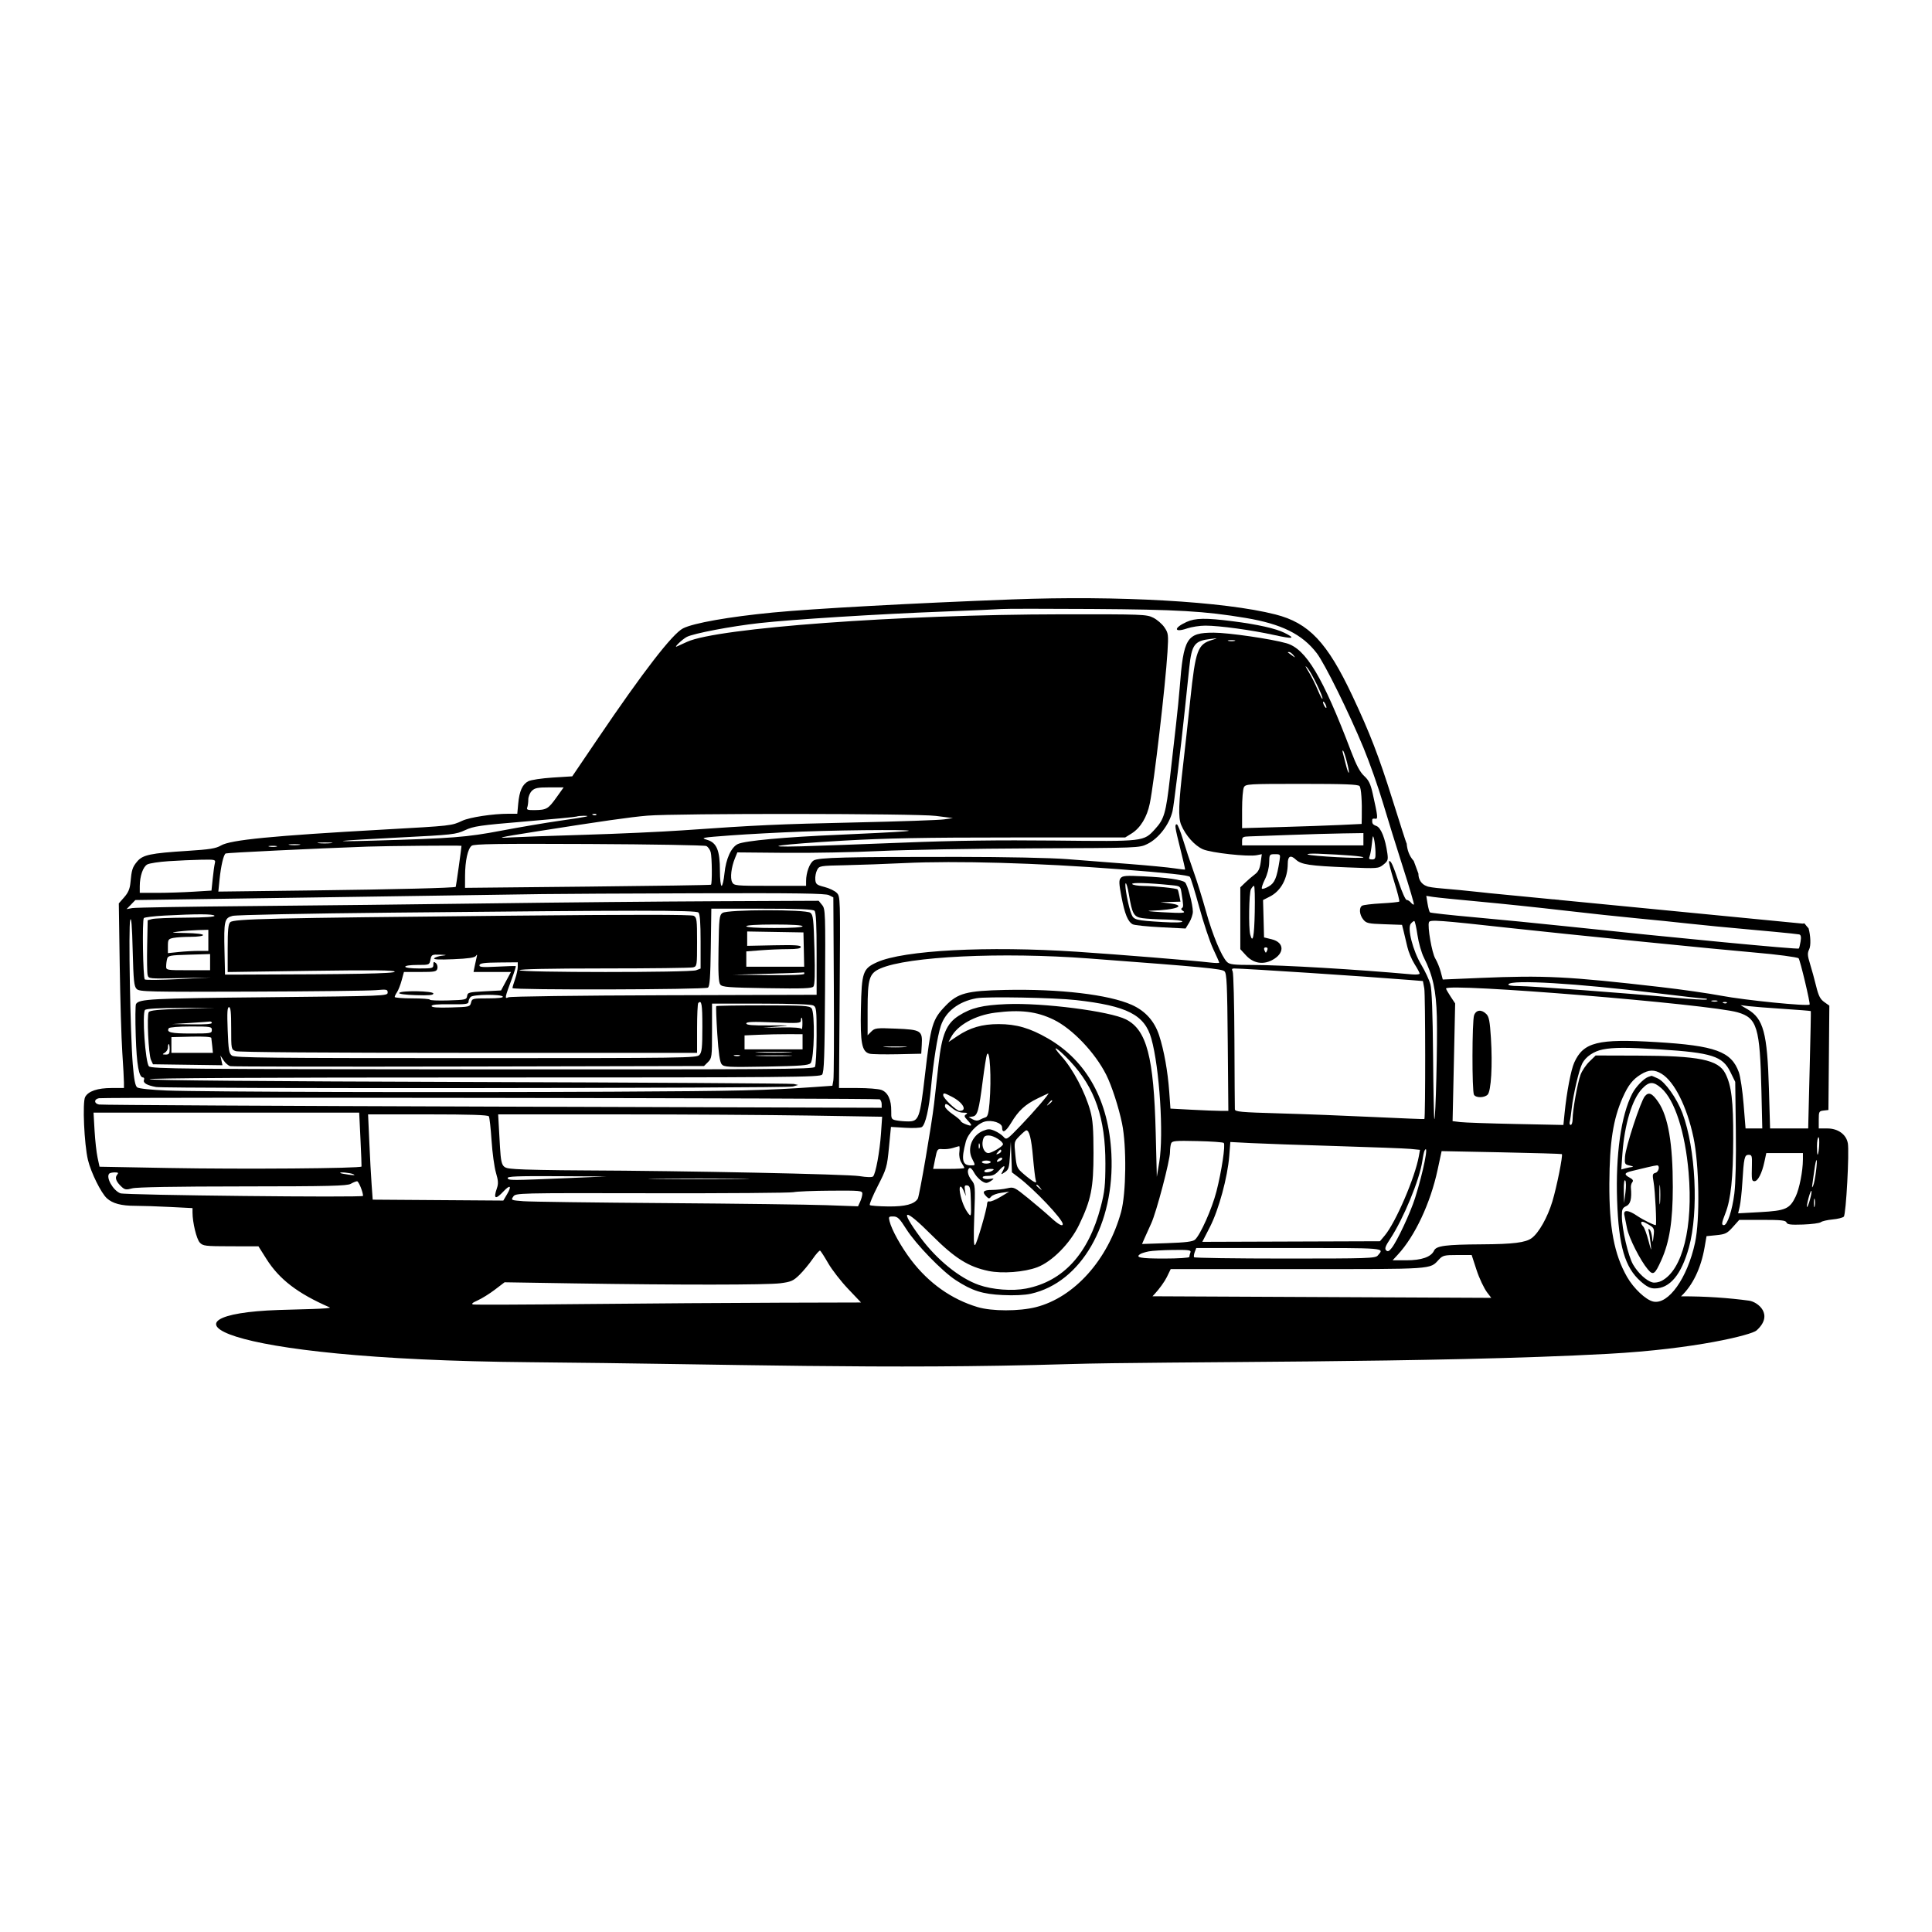 <?xml version="1.0" encoding="UTF-8"?><svg id="Layer_1" xmlns="http://www.w3.org/2000/svg" viewBox="0 0 969 969"><defs><style>.cls-1{fill:#000;stroke-width:0px;}</style></defs><path class="cls-1" d="M200.2,498.02c-.3.48,3.15.94,8.33,1.1,6.63.21,8.84,0,8.83-.82,0-1.33-16.35-1.6-17.16-.28Z"/><path class="cls-1" d="M745.45,508.57c-2.39-2.39-5.07-2.13-6.1.59-1.06,2.8-1.12,38.28-.06,39.95,1.02,1.61,5.2,1.55,6.84-.09,1.74-1.74,2.5-14.77,1.65-28.35-.53-8.49-.96-10.74-2.32-12.1Z"/><path class="cls-1" d="M361.94,533.76c1.19,1.44,3,1.54,22.28,1.2,17.23-.31,21.22-.61,22.31-1.71,1.88-1.88,2.32-25.33.52-27.52-1.07-1.31-3.8-1.48-24.32-1.48-12.71,0-23.28.17-23.48.37s.03,6.49.51,13.97c.63,9.62,1.26,14.07,2.18,15.17ZM395.74,529.6c-3.98.16-10.72.16-14.99,0-4.27-.16-1.02-.3,7.23-.3s11.74.13,7.76.3ZM395.74,527.83c-3.98.17-10.72.17-14.99.01-4.27-.17-1.02-.3,7.23-.3s11.74.13,7.76.29ZM387.98,512.78c12.36.51,13.67.43,13.67-.89,0-.81.19-1.47.44-1.47s.41,1.49.37,3.31-.25,2.88-.46,2.36c-.26-.6-3.8-.89-9.85-.78l-9.46.16,7.49-.62c6.86-.56,6.51-.61-4.19-.54-8.72.06-11.68-.19-11.68-1s3.12-.96,13.67-.53ZM373.43,519.31l7.27-.32c4.01-.18,10.55-.31,14.55-.3l7.28.02v7.59h-29.1v-6.99ZM369.46,529.11c1.46-.01,2.16.17,1.56.41-.6.24-1.79.26-2.64.03-.86-.22-.37-.42,1.08-.44Z"/><path class="cls-1" d="M406.43,457.8c-2.39-1.75-41.67-1.67-44.07.09-1.58,1.14-1.74,2.6-1.98,17.85-.21,12.64.01,16.96.88,18.07,1,1.27,4.03,1.5,23.44,1.82,17.93.29,22.48.13,23.27-.82.69-.83.85-6.42.52-18.52-.42-15.35-.65-17.46-2.06-18.49ZM388.42,463.69c8.82,0,14.11.33,14.11.88s-5.29.88-14.11.88-14.11-.33-14.11-.88,5.29-.88,14.11-.88ZM374.31,477.18l7.28-.57c4-.31,10.15-.57,13.66-.57,4.53,0,6.4-.33,6.4-1.11,0-.84-3.13-1.03-13.45-.82l-13.45.28v-7.21l28.22.48.19,8.6.18,8.59h-29.03v-7.67ZM385.55,489.07l-17.85-.19,17.63-.5c9.7-.27,17.74-.58,17.86-.69.12-.1.22.21.22.69,0,.57-6.41.81-17.86.69Z"/><path class="cls-1" d="M831.51,540.91c-1.6-.76-3.05-1.35-3.22-1.32-.17.04-.9.29-1.63.55-2.29.84-6.27,4.99-8,8.36-5.6,10.88-8.39,30.61-7.59,53.63.79,22.86,3.91,33.59,11.8,40.53,3.03,2.67,4.79,3.56,7.05,3.56,7.62,0,13.38-6.91,17.17-20.59,4.96-17.89,3.41-49.58-3.28-67.37-2.77-7.36-8.61-15.61-12.3-17.35ZM833.4,642.41c-1.38.72-3.44,1.08-4.56.79-3.02-.75-7.2-4.59-9.75-8.94-2.45-4.18-5.62-17.83-5.64-24.27-.01-3.47.3-4.19,2.19-5.05,2.16-.99,2.84-3.71,2.34-9.32-.09-.91.24-2.14.73-2.72.62-.76.25-1.4-1.32-2.24-3.02-1.62-2.75-2.44,1.12-3.35,1.82-.43,5.19-1.24,7.5-1.8,2.32-.56,4.6-1.02,5.07-1.02,1.6,0,.9,3.32-.79,3.76-1.48.39-1.58.91-.91,4.73.77,4.42,1.61,21.49,1.06,21.49-1.04,0-6.5-2.73-9.41-4.71-4.36-2.97-6.91-3.11-6.33-.36.23,1.1.83,4.09,1.34,6.66.96,4.86,6.64,16.09,10.4,20.56,2.71,3.22,3.56,2.64,6.81-4.6,4.1-9.14,5.73-19.56,5.75-36.66.01-21.72-2.3-35.33-7.26-42.6-3.05-4.48-4.86-5.26-6.78-2.92-2.13,2.59-9.57,25.25-9.92,30.22-.27,3.75-.15,3.97,2.36,4.53,1.46.32,2.05.63,1.33.69-.73.07-2.28.38-3.45.69l-2.12.57.56-7.86c1.04-14.65,4.85-27.29,9.81-32.55,3.57-3.79,5.7-3.87,9.7-.36,6.74,5.92,11.96,22.04,13.69,42.27,2.34,27.4-3,48.9-13.52,54.37ZM815.12,592.03c.47.48.51,3.09.12,6.13l-.69,5.29-.12-6.13c-.07-3.71.21-5.79.69-5.29ZM826.93,617.56c.26.97.68,3.75.95,6.17.45,4.19.4,4.11-1.11-1.57-.87-3.29-2.04-6.45-2.61-7.01-.56-.57-1.02-1.35-1.02-1.73,0-1.1,1.09-.84,4,.93,2.48,1.51,2.65,1.93,2.23,5.51-.45,3.8-.46,3.82-.76.79-.17-1.7-.72-3.49-1.23-3.97-.62-.6-.77-.33-.45.88ZM832.27,599.04c0-4.36.15-6.04.33-3.72.19,2.32.18,5.89,0,7.94-.19,2.05-.34.15-.33-4.22Z"/><path class="cls-1" d="M595.31,315.21c2.3-.78,6.46-1.42,9.26-1.42,7.01,0,23.14,2.2,34.47,4.7,9.63,2.12,11.04,1.84,5.26-1.06-4.41-2.21-13.51-4.25-26-5.84-13.61-1.73-18.77-1.65-23.21.37-6.56,2.98-6.39,5.51.22,3.26Z"/><path class="cls-1" d="M926.76,573.3c-.8-4.35-4.95-7.32-10.22-7.32h-4.34v-4.35c0-4.09.14-4.37,2.42-4.63l2.43-.28.23-26.17.23-26.16-2.56-1.82c-2.02-1.44-2.88-3.12-4.07-8-.83-3.4-2.21-8.42-3.06-11.16-1.29-4.16-1.36-5.35-.42-7.28.94-1.92.7-6.85-.3-10.5-.73-.81-1.42-1.66-2.09-2.52-.3.04-.59.09-.89.13l-122.14-11.88c-.05-.02-.11-.04-.15-.06-.5-.04-1-.08-1.5-.12-.26-.02-.52-.06-.76-.1-.21-.01-.41-.01-.61-.01l-31.72-3.08c-1.69-.18-3.32-.36-4.79-.52-6.3-.69-14.93-1.53-19.18-1.86-3.86-.3-7.07-.79-7.62-1.14-2.89-.95-4.3-3.66-4.24-6.29-.46-1.29-1.02-2.8-1.56-4.25l-.8-2.13c-2.3-2.52-3.29-5.6-3.54-8.82-.02,0-.05.02-.06.01-.15-.17-3.32-10.02-7.05-21.91-6.86-21.85-11.36-33.51-20.13-52.13-12.63-26.82-21.79-36.5-38.6-40.78-25.65-6.54-78.71-9.56-132.21-7.53-50,1.9-99.8,4.63-119.92,6.58-21.89,2.12-39.78,5.28-44.97,7.94-5.32,2.73-19.93,21.63-42.77,55.35l-12.79,18.86-9.85.62c-5.42.35-10.9,1.17-12.17,1.83-2.98,1.54-4.5,4.9-5.08,11.25l-.47,5.07h-4.53c-7.66,0-19.3,1.76-23.01,3.49-5.48,2.55-5.21,2.52-39.23,4.42-56.43,3.16-77.05,5.18-81.85,8.01-2.54,1.5-5.56,1.98-16.84,2.7-18.52,1.17-22.38,1.99-25.17,5.31-2.39,2.84-2.8,4.12-3.4,10.66-.28,3.05-1.11,4.99-3.1,7.26l-2.73,3.11.46,31.09c.25,17.09.83,36.71,1.29,43.59.46,6.88.83,13.73.83,15.22v2.7h-6.2c-7.06,0-11.68,1.57-13.26,4.51-1.41,2.64-.48,23.65,1.4,31.55,1.51,6.33,6.6,16.62,9.52,19.26,2.88,2.61,7.21,3.76,14.18,3.76,3.45,0,11.32.26,17.51.58l11.24.57v2.22c0,4.99,2.01,13.31,3.64,15.06,1.6,1.72,2.66,1.85,15.57,1.87l13.86.02,3.97,6.29c6.48,10.27,15.66,17.31,31.74,24.33,1.74.76-16.23.99-25.62,1.31-63.18,2.16-35.56,24.8,126.35,26.2,101.1.88,176.89,3.75,270.01.94,48.49-1.46,183.37-.39,270.48-5.15,44.1-2.41,72-9.55,74.41-11.7,8.89-7.96.68-14.36-3.74-14.97-9.87-1.34-21.84-2.24-34.11-2.16,5.85-5.5,9.99-14.06,11.81-24.51l.99-5.68,5-.5c4.45-.45,5.36-.9,8.21-4.09l3.2-3.58h11.6c9.41,0,11.68.24,12.09,1.3.4,1.05,2.05,1.25,8.29,1.04,4.29-.15,8.32-.69,8.95-1.19.64-.51,3.27-1.12,5.84-1.36,2.58-.23,5.13-.87,5.67-1.41,1.12-1.12,2.83-32.47,2.01-36.91ZM907.61,503.84c-.97.97-32.38-2.17-44.31-4.43-6.33-1.2-20.04-3.16-30.46-4.36-46.63-5.35-58.08-5.93-90.54-4.56l-18.67.79-1.03-3.88c-.57-2.13-1.79-5.11-2.72-6.63-1.68-2.74-4.01-16.09-3.18-18.24.51-1.34,4.92-1.02,40.74,2.93,26.41,2.92,105.78,10.87,123.07,12.33,10.34.87,21.03,2.28,21.58,2.85.76.78,5.98,22.74,5.52,23.2ZM441.99,546.64c-1.48-.52-6.85-.94-11.94-.94h-9.25l.34-48.03c.34-47.78.34-48.04-1.5-49.88-1.01-1.02-3.79-2.34-6.17-2.94-3.86-.98-4.35-1.39-4.56-3.7-.12-1.42.28-3.57.89-4.76,1.1-2.13,1.32-2.17,14.34-2.44,7.27-.16,20.56-.64,29.53-1.07,25.83-1.24,66.82-.07,107.58,3.07,24.76,1.91,34.67,2.98,35.53,3.84.41.41,2.53,7.25,4.7,15.19,2.16,7.94,5.31,17.36,6.98,20.93,1.68,3.56,3.05,6.68,3.05,6.93s-2.08.21-4.63-.09c-8.12-.96-46.27-4.05-66.74-5.4-44.9-2.98-87.02-.76-100.29,5.27-7.09,3.22-7.68,4.92-8.06,23.45-.36,17.15.48,21.46,4.41,22.43,1.12.28,7.4.39,13.94.26l11.91-.26.26-4.41c.42-7.16-.36-7.66-12.79-8.17-9.96-.41-10.72-.32-12.49,1.44l-1.88,1.88v-12.81c0-15.6.81-18.22,6.37-20.67,13.81-6.08,60.75-8.34,104.74-5.03,58.05,4.36,66.58,5.17,67.89,6.44,1.13,1.08,1.37,6.52,1.63,35.63l.3,34.36h-3.91c-2.15,0-8.68-.26-14.52-.57l-10.61-.57-.61-8.47c-.76-10.38-2.62-20.73-5.06-28.24-2.33-7.15-6.93-12.28-13.73-15.32-11.52-5.16-36.2-8.07-63.45-7.49-19.4.42-23.8,1.59-29.95,7.96-6.62,6.86-7.42,9.57-10.35,34.92-2.48,21.46-3.06,23.07-8.37,23.07-1.86,0-4.56-.23-5.99-.52-2.44-.49-2.59-.77-2.53-4.63.08-5.7-1.71-9.52-5.01-10.66ZM448.82,524.86c5.34,0,7.63.15,5.1.32-2.52.18-6.89.18-9.7.01-2.8-.18-.73-.33,4.6-.33ZM709.75,600.81c-2.42,7.63-8.94,21.57-11.75,25.13-1.35,1.7-1.98,1.96-2.8,1.15-.81-.81-.35-2.1,2.05-5.73,6.67-10.09,14.77-29.73,16.13-39.1.35-2.41.86-4.76,1.13-5.22,2.3-3.94-.65,10.83-4.76,23.77ZM721,586.87l2.05-9.52,29.98.6c16.49.33,30.14.74,30.32.9.63.54-2.59,16.59-4.75,23.72-2.43,8.03-6.79,15.77-10.36,18.4-3.06,2.26-9.25,3.04-25,3.13-18.09.11-22.89.73-23.98,3.14-1.46,3.19-6.25,4.87-13.93,4.87h-6.87l2.65-2.87c8.55-9.23,16.29-25.71,19.89-42.37ZM714.4,561.26c-.1.1-11.49-.36-25.3-1.01-13.82-.66-35.14-1.49-47.39-1.83-19.51-.56-22.28-.81-22.36-2.05-.05-.78-.15-16.3-.22-34.48-.07-18.19-.47-33.76-.88-34.61-.57-1.16-.39-1.54.71-1.54,5.19,0,65.87,3.98,88.38,5.79l6.32.52.69,3.67c.58,3.05.62,64.97.05,65.54ZM627.3,573.31c5.62.29,24.9.97,42.85,1.5,17.94.54,34.74,1.18,37.34,1.43l4.71.47-.58,3.23c-1.91,10.64-11.55,33.07-17.05,39.68l-2.45,2.93-44.55.15-44.55.15,3.84-7.49c4.42-8.64,8.84-24.89,9.68-35.62l.54-6.96,10.22.53ZM691.04,629.69c-1.23,1.43-4.57,1.54-46.55,1.54-24.87,0-45.4-.3-45.61-.66-.21-.37-.05-1.56.36-2.65l.75-1.98h46.81c49.27,0,47.58-.15,44.24,3.75ZM586.82,577.83c0-1.59.25-3.55.56-4.35.49-1.28,2.09-1.42,13.15-1.17,6.93.15,12.89.57,13.25.93.93.93-1.1,14.34-3.67,24.33-2.25,8.73-8.09,21.85-10.77,24.2-1.12.98-4.68,1.42-14.02,1.74l-12.53.42,1.19-2.74c.65-1.51,2.19-4.93,3.43-7.6,2.6-5.63,9.41-31.51,9.41-35.76ZM576.21,627.63c1.71-.33,7.22-.65,12.25-.71,7.99-.09,9.06.07,8.59,1.29-.29.77-.53,1.76-.53,2.21s-5.61.81-12.79.81c-11.9,0-14.6-.54-11.71-2.32.59-.37,2.47-.94,4.19-1.28ZM579.19,648.92c2.24-2.4,4.95-6.17,6.03-8.38l1.95-4.02h63.8c69.01,0,66.06.2,70.69-4.77,1.97-2.1,2.73-2.29,9.3-2.29h7.16l2.45,7.51c1.34,4.13,3.75,9.21,5.35,11.32l2.03,2.65-169.91-.79,1.15-1.23ZM784.13,564.23l-23.92-.49c-13.16-.27-25.67-.7-27.79-.96l-3.87-.47.65-29.52.64-29.51-2.29-3.46c-1.26-1.91-2.29-3.72-2.29-4.02,0-2.95,132.02,7.84,146.26,11.94,9.79,2.82,11.18,7.45,11.93,39.5l.43,18.74h-8.39l-.98-12.13c-.53-6.67-1.61-13.9-2.39-16.07-3.76-10.41-11.81-13.34-41.45-15.12-29.3-1.76-36.47.03-41.09,10.25-1.65,3.64-3.81,14.95-4.85,25.36l-.6,5.96ZM756.56,493.67c1.51-2.44,34.15-.49,74.21,4.43,11.72,1.45,22.43,2.66,23.81,2.69,1.38.04,1.99.28,1.36.53-.62.25-7.97-.18-16.31-.97-23.05-2.18-71.78-5.79-78.05-5.8-3.48,0-5.36-.33-5.02-.88ZM859.73,501.78c1.45-.02,2.16.16,1.56.41-.6.24-1.79.25-2.65.03-.85-.23-.36-.42,1.09-.44ZM864.95,502.56c.93-.04,1.45.17,1.15.46-.29.29-1.05.33-1.69.07-.7-.28-.49-.49.54-.53ZM718.77,449.86c1.87.29,12.33,1.35,23.24,2.35,10.91,1,29.96,3,42.33,4.44,12.36,1.44,29.03,3.23,37.03,3.97,8,.75,19.51,1.92,25.57,2.61,6.07.68,20.75,2.11,32.63,3.16,7.68.68,14.68,1.35,18.85,1.79l3.97.48c.87.25,1.07,1.25.7,3.53-.29,1.75-.68,3.35-.88,3.55-.55.54-62.54-5.38-116.55-11.14-13.58-1.44-34.41-3.49-46.29-4.55s-21.86-2.16-22.18-2.45c-.31-.29-.85-2.27-1.2-4.4l-.63-3.88,3.41.54ZM710.93,468.93c.57,3.9,2,8.94,3.24,11.39,4.47,8.82,6.13,16.41,6.49,29.66.35,12.86-.61,51.96-1.26,51.31-.21-.21-.5-14.61-.64-32.01-.18-21.24-.62-32.95-1.34-35.61-.59-2.18-2.64-6.58-4.56-9.77-4.22-7.01-7.13-18.37-5.27-20.61.62-.75,1.4-1.36,1.73-1.36s1.05,3.15,1.61,7ZM344.46,319.45c3.42-1.77,22.27-5.36,36.46-6.94,16.34-1.83,59.83-4.55,92.15-5.77,14.31-.55,27.4-1.12,29.1-1.28,1.7-.17,22.13-.18,45.41-.03,43.03.28,56.59,1.07,77.16,4.5,17.99,3,28.42,8.17,35.69,17.67,4,5.24,16.07,29.67,23.44,47.47,3.01,7.28,7.4,19.71,9.76,27.63,2.35,7.92,6.89,22.54,10.08,32.48,3.2,9.95,5.64,18.26,5.43,18.47-.21.21-.89-.22-1.5-.96s-1.58-1.34-2.14-1.34-2.31-3.87-3.87-8.6c-2.93-8.87-4.16-11.53-4.96-10.73-.25.25.9,4.79,2.56,10.08,1.66,5.29,2.82,9.83,2.57,10.08s-4.3.66-9,.91c-4.7.25-9.04.78-9.65,1.17-1.63,1.06-1.33,4.54.59,6.91,1.53,1.89,2.48,2.11,10.57,2.38l8.88.31.81,3.22c.45,1.77,1.28,5.28,1.85,7.8s2.2,6.4,3.61,8.63c1.42,2.23,2.57,4.38,2.57,4.79s-1.68.59-3.75.41c-27.58-2.5-65.04-4.72-79.73-4.73-9.84-.01-11.86-.24-13.15-1.53-2.77-2.77-7.32-13.73-10.53-25.37-1.75-6.31-4.53-15.24-6.18-19.84-1.66-4.61-4.06-11.85-5.34-16.1-1.28-4.24-2.68-7.71-3.11-7.71-1.18,0-.98,1.37,1.77,12.35,1.4,5.57,2.47,10.22,2.37,10.33-.09.11-2.53-.16-5.41-.61-2.88-.45-12.97-1.42-22.43-2.16-9.46-.74-23.54-1.84-31.3-2.44-8.35-.65-30.68-1.11-54.67-1.13-56.54-.04-70.11.3-72.49,1.81-2.01,1.28-3.78,6.08-3.78,10.29v2.42h-18.05c-17.36,0-18.09-.07-19.03-1.83-1.09-2.04-.45-7.53,1.42-12.06l1.18-2.88,24.07.22c13.24.12,34.58-.29,47.44-.91,12.85-.62,47.37-1.22,76.71-1.34,53.21-.21,53.36-.21,57.4-2.18,5.67-2.76,11.02-9.72,12.64-16.44.69-2.87,4.19-31.72,6.26-51.64.73-7.03,1.69-16.17,2.13-20.32,1.24-11.66,2.59-13.49,10.63-14.44,3.9-.46,3.92-.45.88.47-7.32,2.22-8.35,5.05-10.99,30.02-1.2,11.32-2.76,25.54-3.47,31.61-2.42,20.62-2.65,27.41-1.09,31.16,2.22,5.31,6.74,10.38,10.87,12.21,4.08,1.81,22.64,3.85,27.05,2.98l2.52-.5-.58,4.19c-.43,3.11-1.18,4.64-2.94,5.95-1.3.97-3.46,2.82-4.81,4.12l-2.45,2.36v31.02l2.87,3.13c3.58,3.91,8.37,4.79,12.99,2.4,6.43-3.32,6.38-8.89-.08-10.48l-3.88-.95-.24-9.37-.26-9.38,3.49-1.77c5.49-2.81,8.9-9.13,8.91-16.54.01-3.72,1.43-4.43,4.01-2,2.7,2.53,6.86,3.16,25.98,3.94,15.18.62,15.47.6,17.96-1.37,2.24-1.79,2.46-2.4,2.01-5.61-1.05-7.5-3.2-12.91-5.47-13.77-1.96-.74-2.28-1.24-2.1-3.29.03-.36.68-.53,1.43-.37,1.52.31,1.41-.86-1.22-12.62-1.09-4.87-1.99-6.72-4.28-8.82-2.09-1.92-3.9-5.33-6.55-12.29-14.16-37.3-22.62-51.46-32.4-54.27-7.57-2.18-29.11-5.31-36.5-5.31-13.61,0-15.16,2.52-17.09,27.77-.3,3.88-1.13,12.21-1.85,18.52-.71,6.3-2.05,18.08-2.98,26.17-2.05,18.01-2.92,21.03-7.47,26-5.79,6.35-5.27,6.29-50.2,5.81-28.29-.29-50.36,0-76.38,1.04-20.13.8-42.94,1.62-50.7,1.84-22.62.61-10.65-1.02,20.72-2.83,21.57-1.24,40.49-1.6,84.65-1.6h56.87l3.19-1.98c4.47-2.78,7.76-8.18,9.17-15.07,2.15-10.48,7.85-59.34,8.87-75.97.53-8.77.45-9.43-1.52-12.35-1.15-1.7-3.67-3.88-5.61-4.85-3.37-1.69-5.22-1.76-46.28-1.71-80.64.1-172.26,6.83-187.47,13.77-2.37,1.09-4.71,2.15-5.2,2.36-1.88.83,2.77-3.65,4.98-4.79ZM354.6,421.2c-3.41-.99-2.63-1.13,11.78-2.2,8.48-.63,24.55-1.48,35.71-1.9,26.69-.99,63.81-1.06,51.14-.1-4.85.38-19.53,1.13-32.63,1.69-26.98,1.14-47.04,2.98-50.53,4.64-3.33,1.58-5.99,7.42-6.71,14.73-.34,3.43-.99,6.23-1.45,6.23s-.83-3.36-.83-7.48c0-10.32-1.6-14.19-6.48-15.61ZM356.6,443.74c-.2.18-28.04.6-61.87.94l-61.5.62.02-6.02c.03-7.54,1.36-13.61,3.32-15.09,1.21-.91,12.95-1.09,58.82-.88,31.53.15,58.02.61,58.87,1.02.85.42,1.84,1.8,2.19,3.08.67,2.42.79,15.76.15,16.33ZM617.68,321.05c1.7,0,2.39.18,1.55.4-.85.22-2.24.22-3.09,0-.85-.22-.16-.4,1.54-.4ZM652.88,393.15c21.49,0,28.29.26,29,1.11.83,1.01,1.3,7.53,1.12,15.77l-.07,3.22-10.8.52c-5.94.28-19.43.75-29.98,1.05l-19.18.54v-9.4c0-5.17.41-10.17.92-11.11.87-1.63,2.13-1.7,28.99-1.7ZM646.53,327.02c.5,0,1.46.69,2.13,1.54,1.12,1.43,1.07,1.44-.56.25-.97-.71-1.93-1.41-2.13-1.55-.2-.13.05-.24.56-.24ZM655.7,334.95c2.11,2.41,8.2,14.92,7.57,15.55-.21.21-1.27-1.8-2.36-4.46-1.08-2.67-3.13-6.75-4.55-9.07-1.78-2.9-1.98-3.53-.66-2.02ZM663.56,352.15c0-.49.39-.29.86.44.47.72.85,1.72.85,2.2s-.38.29-.85-.44c-.47-.73-.86-1.72-.86-2.2ZM673.63,376.53c.81.76,3.34,10.53,2.86,11.02-.21.2-.85-1.52-1.42-3.85-.57-2.32-1.26-5.01-1.54-5.98-.29-.97-.24-1.51.1-1.19ZM626.72,419.49c2.06-.06,11.09-.39,20.06-.72,8.97-.34,20.98-.69,26.67-.77l10.37-.16v6.17h-60.85v-2.2c0-1.99.37-2.22,3.75-2.32ZM683.82,430.04c0,.77-26.42-.63-27.92-1.47-.64-.36,1.71-.53,5.22-.39,13.49.55,22.7,1.31,22.7,1.86ZM641.74,431.73c-1.36,8.62-2.41,11.12-5.36,12.84-1.6.93-3.16,1.45-3.46,1.14-.31-.3.37-2.4,1.5-4.66,1.23-2.47,2.09-5.83,2.14-8.37.08-4.17.13-4.25,2.89-4.26,2.75,0,2.8.07,2.29,3.31ZM629.32,457.52c-.25,12.31-.99,16-2.26,11.24-.9-3.33-.62-20.95.35-22.76.51-.94,1.2-1.71,1.55-1.71s.51,5.95.36,13.23ZM634.88,475.15c.76,0,1.06.53.76,1.33-.28.72-.62,1.32-.76,1.32s-.48-.6-.76-1.32c-.31-.8-.01-1.33.76-1.33ZM686.92,429.52c.36-.85.88-3.72,1.15-6.39.43-4.25.57-4.52,1.1-2.21.34,1.46.66,4.34.71,6.4.09,3.25-.14,3.74-1.75,3.74-1.43,0-1.71-.35-1.21-1.54ZM324.72,409.09c14.75-1.21,134.89-1.11,144.65.13l8.55,1.09-4.41.65c-2.42.36-22.44,1.05-44.48,1.54-39.18.87-49.09,1.32-86.9,3.98-10.19.71-32.01,1.7-48.5,2.2-16.49.49-32.96,1.07-36.6,1.29-9.09.53-7.42.12,11.91-2.93,32.82-5.18,47.32-7.25,55.78-7.95ZM297.96,408.21c.93-.04,1.45.17,1.16.46-.29.29-1.05.33-1.69.07-.7-.28-.49-.49.53-.53ZM264.44,404.98c.29-.77.53-2.55.53-3.97s.79-3.36,1.76-4.33c1.48-1.48,2.94-1.77,8.87-1.77h7.1l-3.62,5.07c-4.12,5.76-4.96,6.25-10.9,6.33-3.55.05-4.19-.17-3.74-1.33ZM200.6,420.03c26.41-1.33,28.02-1.51,32.63-3.64,4.35-2.02,7.42-2.47,29.93-4.35,13.79-1.16,25.5-2.28,26.01-2.49.51-.22,2.12-.39,3.58-.39,4.28,0,1.65.55-11.91,2.48-7.03,1.01-20.32,3.26-29.54,5.01-17.4,3.3-24.26,3.83-64.81,5-23.88.69-17.64-.03,14.11-1.62ZM163.13,422.54c3.39,0,4.67.16,2.84.35-1.83.19-4.61.19-6.17-.01-1.57-.19-.07-.35,3.33-.34ZM147.69,423.39c2.67,0,3.76.17,2.43.37s-3.52.2-4.85,0c-1.33-.2-.24-.37,2.42-.37ZM136.67,424.23c1.94-.01,2.84.17,2,.39-.85.22-2.43.22-3.53.01s-.41-.39,1.53-.4ZM110.12,441.11c.69-6.8,1.99-12.4,3.05-13.05.58-.36,45.15-2.52,71.12-3.44,9.79-.35,47.18-.66,47.17-.39-.04,1.25-2.73,20.43-2.88,20.57-.63.54-30.61,1.29-71.98,1.8l-47.09.58.61-6.07ZM70.1,444.51c.01-5.09,1.63-9.78,3.78-10.95,1.07-.59,5.92-1.32,10.77-1.64s12.13-.64,16.18-.72c7.23-.13,7.37-.1,6.91,1.85-.26,1.09-.74,4.6-1.07,7.81l-.6,5.82-9.3.57c-5.12.31-13.22.57-17.99.57h-8.68v-3.31ZM65.69,453.7l2.2-2.28,95.24-1.38c52.37-.76,101.38-1.49,108.9-1.61,7.51-.12,42.43-.3,77.59-.4,50.08-.15,64.41.06,66.13.93l2.21,1.12.25,44.5c.14,24.48.03,45.74-.23,47.24l-.49,2.74-9.03.64c-24.09,1.7-37.73,2.01-101.16,2.34-85.05.45-205.88.12-223.71-.6-7.84-.32-13.97-.96-14.77-1.56-1-.74-1.59-3.82-2.23-11.59-1.25-15.32-2.21-69.28-1.28-72.35.55-1.8.93,2.86,1.24,15.23.4,15.31.68,18.04,1.98,19.34,1.42,1.41,5.55,1.51,57.76,1.33,30.93-.1,58.91-.43,62.19-.72,5.51-.49,5.95-.4,5.95,1.2,0,1.7-1.14,1.75-60.4,2.34-58.78.59-64.25.87-65.82,3.42-.34.54-.39,7.76-.13,16.04.47,14.57,1.58,20.79,3.71,20.79.49,0,.68.56.42,1.25-.58,1.49,1.5,2.7,6.09,3.53,4.95.89,316.28.64,319.38-.26l2.64-.77-2.2-.5c-1.21-.27-74.2-.72-162.2-.99-105.01-.33-160.3-.8-160.88-1.38-.59-.59,55.08-.88,167.6-.88,155.62,0,168.58-.12,169.7-1.46.98-1.18,1.26-9.24,1.46-42.2.23-39.24.18-40.82-1.47-42.85l-1.72-2.11-50.99.22c-28.05.12-79.37.61-114.05,1.08-34.67.47-88.55,1.08-119.72,1.35s-57.95.72-59.52,1.01l-2.85.52,2.21-2.27ZM93.24,467.96c-7.55-.13-8.01-.22-3.74-.74,2.66-.33,7.13-.66,9.92-.74l5.07-.14v10.58h-4.72c-2.6,0-7.16.25-10.14.56l-5.42.57v-3.54c0-3.26.21-3.59,2.75-4.1,1.52-.3,5.49-.55,8.82-.55s6.06-.38,6.06-.88-3.55-.94-8.6-1.02ZM94.84,478.82l10.53-.31v8.11h-11.02c-10.85,0-11.03-.03-11.01-1.99,0-1.09.22-2.77.49-3.74.44-1.62,1.36-1.79,11.01-2.07ZM93.3,460.25c-8.16.05-15.82.37-17.03.7l-2.2.61-.26,12.75c-.14,7.01-.04,13.62.23,14.68.47,1.92.62,1.94,16.12,1.61l15.65-.34-16.28.82c-8.95.44-16.56.52-16.91.16-.91-.93-1.35-29.89-.47-30.78.4-.4,4.97-.96,10.14-1.24,16.47-.87,24.72-.85,25.28.06.36.57-4.64.91-14.27.97ZM84.65,515.72c.31-.51,5-.89,11.07-.89,9.94,0,10.53.1,10.53,1.77s-.59,1.76-10.53,1.76-12.36-.55-11.07-2.64ZM85.09,526.3c0,2.16-.36,2.64-1.99,2.62-1.77-.03-1.81-.13-.44-.93.85-.49,1.55-1.67,1.55-2.62s.19-1.72.44-1.72.44,1.19.44,2.65ZM86.41,513.61l8.82-.54c4.85-.3,9.31-.62,9.92-.71.61-.09,1.1.23,1.1.71,0,.55-3.78.82-9.92.71l-9.92-.17ZM85.97,520.18l9.92-.25c6.11-.15,9.99.09,10.09.64.09.48.31,2.37.48,4.18l.32,3.31h-20.81v-7.88ZM91.45,505.94c-12.08.39-16.31.81-16.86,1.7-1.02,1.66-.1,21.28,1.13,23.95l1.01,2.2,17.43.24,17.42.24-.52-2.44-.52-2.45,1.6,2.46c.88,1.36,2.4,2.66,3.37,2.9.97.23,54.82.32,119.68.18l117.91-.25,2.01-2c1.91-1.92,2.01-2.63,2.01-15.65v-13.65h24.52c15.23,0,25.18.35,26.24.91,1.58.85,1.7,1.97,1.69,15.21-.01,7.87-.39,14.9-.85,15.62-.74,1.17-20.15,1.31-166.72,1.22-150.81-.11-166.02-.24-167.3-1.53-1.8-1.8-3.53-26.68-1.96-28.26.63-.63,6.87-.99,17.9-1.04l16.93-.07-16.12.51ZM218.59,483.01c-.99-.82-1.24-.65-1.24.85,0,1.76-.45,1.88-7.05,1.88-4.11,0-7.05-.37-7.05-.89s2.6-.88,6.06-.88c6.03,0,6.06,0,6.59-2.64.5-2.53.72-2.64,4.74-2.51,3.56.12,3.73.2,1.12.51-1.69.2-3.48.77-3.96,1.28-.62.64,2.31.79,9.57.49,7.5-.31,10.7-.78,11.3-1.65.63-.9.73-.76.41.55-.24.97-.69,3.06-1.01,4.63l-.57,2.87h18.77l-2.49,4.63-2.48,4.63-8.37.44c-7.79.41-8.4.58-8.65,2.37-.26,1.82-.79,1.94-9.49,2.2-5.06.15-9.2-.02-9.2-.38s-3.97-.66-8.82-.66-8.81-.31-8.81-.69.52-1.47,1.17-2.42c.65-.96,1.69-3.63,2.32-5.93l1.14-4.19h8.16c7.37,0,8.21-.17,8.62-1.73.24-.95-.11-2.19-.78-2.76ZM244.76,500.73c-7.72,0-7.99.06-8.51,2.15-.53,2.09-.8,2.15-10.16,2.42-6.73.19-9.62-.02-9.62-.72s2.89-.96,9.26-.88c7.82.09,9.26-.1,9.26-1.26,0-.75.48-1.84,1.06-2.42,1.3-1.3,15.35-1.45,16.14-.18.34.57-2.34.89-7.43.89ZM235.05,528.06h114.57v-12.2c0-6.71.27-12.46.59-12.78,1.68-1.69,2.06.48,2.06,11.9,0,10.39-.25,12.77-1.46,14.11-1.4,1.55-6.19,1.62-117.11,1.62-98.45,0-115.9-.19-117.36-1.25-1.5-1.1-1.77-2.69-2.15-12.79-.34-8.88-.19-11.54.66-11.54s1.1,2.71,1.1,10.61c0,10.57.01,10.6,2.26,11.46,1.43.54,44.53.86,116.84.86ZM333.09,499.17c-43.07.13-77.21.58-78.14,1.03-1.93.93-1.8.26,1.81-9.44,1.23-3.31,2.09-6.1,1.91-6.21-.17-.1-4.39.02-9.37.28-7.46.38-9.02.25-8.82-.77.19-.95,2.37-1.25,9.72-1.32l9.48-.09v2.31c0,1.28-.6,4-1.32,6.07-.73,2.06-1.33,4.11-1.33,4.56,0,1.02,96.35.79,98.01-.24.93-.57,1.25-5.02,1.46-20.16l.27-19.44h25.35c18.54,0,25.63.29,26.4,1.06s1.06,6.8,1.06,21.6v20.53l-76.49.23ZM351.39,485.78l-2.27.86c-3.11,1.18-88.56,1.16-88.56-.02,0-.58,14.78-.89,42.55-.9,23.4,0,43.44-.25,44.53-.54,1.93-.52,1.98-.83,1.98-12.74,0-11.19-.14-12.29-1.71-13.13-1.18-.63-30.03-.64-93.25-.03-119.31,1.16-137.52,1.58-139.19,3.25-1,1-1.28,3.93-1.28,13.14v11.85l41.88-.6c31.59-.44,41.89-.34,41.89.43,0,.95-20.25,1.33-76.06,1.45l-9.04.02-.26-11.46c-.36-15.59-.06-16.93,4.05-18,1.85-.48,36.71-1.19,80.42-1.63,122.43-1.25,152.03-1.26,153.26-.04.73.74,1.06,5.24,1.06,14.58v13.51ZM49.61,550.82c2.99-.58,390.66-.05,391.6.54.55.33,1,1.43,1,2.43v1.82l-195.1-.59c-107.3-.33-196.16-.8-197.46-1.05-2.55-.49-2.58-2.66-.04-3.15ZM49.92,585.17l-.98-4.53c-.54-2.49-1.22-8.59-1.51-13.56l-.52-9.04h133.24l.64,13.22c.35,7.27.59,13.49.53,13.81-.19.96-59.89,1.42-96.84.74l-34.56-.64ZM175.03,589.18c-2.18-.29-4.13-.67-4.34-.84-.76-.66,4.86-.16,6.54.59,1.18.52.45.6-2.2.25ZM60.4,598.51c-3.68-1.38-7.44-8.05-5.59-9.9.33-.32,1.57-.59,2.76-.59,1.78,0,1.98.23,1.11,1.27-1.2,1.45-.36,3.55,2.44,6.08,1.5,1.36,2.27,1.46,5.15.66,2.22-.62,21.38-.96,55.41-.98,43.43-.03,52.39-.25,54.23-1.3,1.21-.69,2.64-1.27,3.17-1.29.8,0,3,5.38,3,7.35,0,.9-119.22-.37-121.68-1.3ZM186.93,601.69l-.54-7.5c-.31-4.12-.83-13.74-1.16-21.38l-.62-13.89h29.99c21.1,0,30.17.29,30.59.99.34.54.94,5.99,1.35,12.12.4,6.13,1.39,13.39,2.2,16.13,1.18,3.99,1.27,5.56.47,7.85-1.86,5.34-.72,5.86,3.33,1.52,3.33-3.56,4.28-2.81,1.79,1.41l-1.89,3.21-32.75-.23-32.76-.23ZM279.23,589.92l24.98.14-18.52.78c-29.85,1.26-30.65,1.26-31.07.05-.3-.87,4.96-1.08,24.61-.97ZM390.52,653.38c-22.74.06-66.14.36-96.45.66-30.31.31-55.83.41-56.71.22-1.14-.24-.5-.83,2.2-2.04,2.1-.93,5.99-3.36,8.66-5.39l4.85-3.7,34.83.56c52.58.83,96.72.8,103.49-.07,5.34-.69,6.48-1.19,9.53-4.16,1.9-1.86,4.89-5.45,6.63-7.98,1.74-2.54,3.45-4.43,3.79-4.22.34.21,2.17,3.06,4.06,6.34,1.89,3.28,6.37,9.05,9.95,12.82l6.51,6.85-41.34.11ZM431.43,602.66l-1.08,2.37-15.9-.57c-8.74-.32-45.05-.78-80.7-1.04-35.65-.25-67.69-.68-71.2-.95-6.25-.48-6.36-.53-5.12-2.31,1.27-1.81,1.5-1.82,69.44-1.69,37.49.07,69.48-.17,71.1-.53,1.62-.36,10.05-.71,18.74-.76,14.73-.1,15.8,0,15.8,1.5,0,.88-.49,2.67-1.08,3.98ZM350.5,591.07c22.55,0,31.78.12,20.5.26-11.27.14-29.72.14-41,0-11.27-.14-2.05-.26,20.5-.26ZM431.05,589.88c-6.08-.97-87.3-2.66-138.3-2.86-15.04-.06-30.29-.36-33.89-.66-7.84-.65-7.44.12-8.38-16.21l-.63-11.23h59.8c32.9,0,76.23.27,96.3.59l36.49.59-.58,8.45c-.64,9.18-2.67,20.2-3.97,21.49-.49.5-3.17.44-6.84-.16ZM436.26,604.41c-.33-.33,1.47-4.65,4-9.6,4.38-8.56,4.65-9.49,5.6-19.3l1-10.31,7.16.44c3.93.24,7.69.07,8.35-.39,1.79-1.23,3.59-9.06,4.6-19.99,1.2-13.03,3.19-25.53,4.89-30.71,2.35-7.16,8.84-12.21,17.84-13.87,5.03-.94,39.11-.31,49.94.91,25.68,2.9,34.48,7.4,37.82,19.32,4.1,14.6,6.26,48.18,3.98,61.89l-1.23,7.43-.56-22.05c-.96-38.07-4.5-51.58-14.87-56.87-8.09-4.13-41.8-8.45-59.97-7.69-12.12.5-17.69,1.85-23.92,5.8-6.2,3.94-8.49,9.38-10.13,24.06-.72,6.48-1.74,15.54-2.27,20.15-1.17,10.24-7.35,46.23-8.17,47.56-1.73,2.79-6.29,4-14.84,3.91-4.74-.05-8.89-.36-9.22-.69ZM485.22,561.8c2.64,2.81,2.47,3.33-.69,2.14-1.45-.55-2.64-1.29-2.64-1.64s-1.79-1.88-3.97-3.38c-2.18-1.5-3.97-3.3-3.97-4.01,0-1.78.67-1.61,3.69.93,1.58,1.32,3.74,2.21,5.42,2.21,2.07.01,2.46.23,1.5.84-1.1.7-1,1.14.66,2.91ZM482.23,583.15c.78,1.19,1.42,2.38,1.42,2.64s-3.51.47-7.81.47h-7.82l1.02-5.07c.98-4.89,1.11-5.06,3.63-4.84,1.43.13,3.8-.13,5.25-.58,1.46-.46,2.86-.86,3.13-.9s.32,1.32.12,3.02c-.22,1.9.19,3.92,1.06,5.26ZM484,597.13c-.38-2.33-.19-2.76,1.14-2.56,1.39.2,1.63,1.27,1.81,8.08.2,7.33.12,7.74-1.19,6.09-1.89-2.36-3.52-6.33-4.24-10.36-.69-3.86.46-4.38,1.93-.88l1.01,2.43-.46-2.8ZM495.76,637.45c6.94,1.44,17.95.6,24.49-1.86,7.42-2.8,16.49-11.98,20.95-21.22,6.05-12.57,7.26-18.58,7.25-36.05-.01-12.1-.35-16.66-1.6-21.16-2.6-9.41-8.71-21-14.4-27.31-6.02-6.67-2.24-4.55,4.24,2.38,12.52,13.38,17.76,28.58,17.73,51.38-.02,10.88-.37,14.1-2.32,21.61-6.11,23.52-18.79,37.43-37.42,41.05-6.93,1.35-16.91.59-23.71-1.8-9.72-3.42-21.13-12.68-29.31-23.79-10.87-14.78-8.36-15.23,5.81-1.04,11.41,11.41,18.25,15.72,28.29,17.81ZM533.03,613.93c0,1.41-2.2.21-5.99-3.27-2.28-2.1-7.37-6.44-11.31-9.64-6.98-5.66-7.24-5.79-10.58-5.02-1.88.44-5.31.81-7.61.82-4.38.02-5.16.93-2.82,3.28,1.21,1.21,1.48,1.22,2.42.04.58-.73,2.85-1.58,5.03-1.88l3.97-.56-4.41,2.65c-2.43,1.45-4.91,2.46-5.51,2.24-.61-.22-1.12.28-1.14,1.11-.05,2.65-5.01,19.69-6.02,20.71-.7.7-.82-3.25-.41-14.53.54-14.97.5-15.59-1.34-17.92-2-2.55-2.46-5.25-1.05-6.12.46-.29,1.45.66,2.2,2.1,1.38,2.67,4.52,5.37,6.24,5.37.53,0,1.69-.53,2.59-1.19,1.47-1.08,1.37-1.15-1.05-.79-1.48.21-2.95-.05-3.28-.58-.39-.63.49-.97,2.54-.97,2.37,0,3.7-.64,5.49-2.64,2.66-2.99,3.63-2.93,1.99.12-1.07,2.01-1.05,2.02,1.04.64,1.86-1.24,2.17-2.24,2.54-8.36l.42-6.95.28,7.71.27,7.7,3.23,2.44c7.97,6,22.27,21.09,22.27,23.49ZM490.85,574.79c0-1.21.2-1.7.44-1.1.24.61.24,1.6,0,2.21-.24.6-.44.11-.44-1.11ZM500.59,581.5c.63-.68,1.48-1.02,1.89-.77.42.25.22.8-.44,1.22-1.86,1.17-2.71.91-1.45-.45ZM500.39,577.9c1.27-1.53,1.78-1.69,1.78-.55,0,.43-.65,1.03-1.45,1.34-1.21.46-1.26.33-.33-.79ZM495.7,578.32c-2.01,0-3.44-3.19-2.78-6.22.47-2.12,1.03-2.6,3.03-2.6,2.4,0,7.1,2.92,7.1,4.41,0,1.03-5.63,4.41-7.35,4.41ZM497.76,587.14c-1.74,1.13-4.66,1.13-3.97,0,.3-.49,1.61-.88,2.92-.87,1.86.01,2.08.2,1.05.87ZM494.67,582.07c1.22,0,2.21.35,2.21.77s-.99.77-2.21.77-2.2-.34-2.2-.77.99-.77,2.2-.77ZM511.34,569.8c1.5-1.54,3.02-2.83,3.36-2.87,1.5-.17,2.59,4.12,3.39,13.38.48,5.45,1.1,10.64,1.37,11.53.43,1.35.24,1.48-1.11.74-.9-.48-3.17-2.21-5.05-3.85-3.23-2.8-3.45-3.33-4.06-9.55-.64-6.54-.62-6.61,2.1-9.38ZM519.8,594.53c0-.73.73-.26,1.88,1.21,1.1,1.4,1.07,1.43-.33.33-.85-.67-1.55-1.36-1.55-1.54ZM526.2,553.74c-1.4,1.1-1.43,1.07-.34-.33.67-.85,1.36-1.54,1.55-1.54.72,0,.26.72-1.21,1.87ZM512.15,564.3c-7.18,7.46-7.33,7.56-8.86,5.83-.86-.96-2.85-2.3-4.43-2.96-2.44-1.04-3.3-1.03-5.88.04-5.42,2.27-7.98,8.77-5.46,13.83,1.79,3.58,1.82,3.45-.67,3.45-4.22,0-4.81-2.84-2.46-11.82,1.07-4.08,5.7-9.03,9.45-10.11,3.65-1.04,8.77.65,8.77,2.91.01,3.19,1.79,2.27,4.57-2.35,3.65-6.09,6.96-9.14,13.21-12.19,2.83-1.37,5.27-2.52,5.43-2.54.79-.13-7.27,9.26-13.67,15.91ZM496.3,553.14c-.43,5.14-.92,6.93-1.98,7.25-.78.23-2.11.8-2.97,1.26-1.05.57-2.21.48-3.53-.26l-1.96-1.11,1.96-.29c2.45-.38,3.15-2.87,5.11-18.18.81-6.26,1.72-12.02,2.02-12.79,1.52-3.83,2.39,11.79,1.35,24.12ZM481.29,557.16c-1.57,0-8.22-6.34-8.22-7.83,0-1.33.42-1.26,4.22.68,5.73,2.92,8.09,7.15,4,7.15ZM519.57,655.6c-8.4,2.13-22.07,2.12-29.26-.03-13.07-3.91-24.47-11.98-33.31-23.58-5.03-6.61-9.77-15.12-10.85-19.5-.56-2.23-.4-2.42,1.91-2.37,2.15.04,3.12.99,6.49,6.33,4.78,7.56,17.96,21.17,24.79,25.6,8.26,5.37,13.39,7,23.58,7.49,5.74.28,10.98.03,14.11-.66,25.21-5.61,42.13-34.98,40.39-70.12-1.31-26.68-12.33-46.7-31.88-57.96-9.03-5.2-15.76-7.15-24.69-7.16-8.26-.01-14.39,1.78-20.75,6.06l-4.36,2.93,1.23-2.35c3.19-6.11,12.1-11.08,22.16-12.37,12.62-1.62,20.8-.64,29.36,3.52,9.36,4.55,20.72,16.47,26.35,27.65,2.73,5.42,6.27,16.33,7.93,24.43,2.33,11.35,2.07,35.04-.48,44.35-6.6,23.99-23.45,42.83-42.72,47.74ZM850.15,623.29c-3.84,17.77-13.37,31.18-20.96,29.51-3.69-.8-9.83-6.58-13.13-12.35-6.46-11.29-9.01-24.77-8.88-46.92.12-20.87,1.89-32.19,6.71-43.1,2.72-6.14,5.03-9.08,9.09-11.56,3.97-2.43,6.8-2.51,10.41-.3,6.39,3.89,12.71,16.51,15.95,31.81,2.91,13.72,3.33,41.24.81,52.91ZM869.87,598.6c-1.04,8.41-3.5,15.87-5.24,15.87-1.31,0-1.17-1.08.77-6.02,2.71-6.87,3.85-17.73,3.9-37.18.05-19.14-.87-26.81-3.96-32.88-3.52-6.9-13.18-8.85-44.13-8.95l-20.9-.06-3.12,3.03c-1.72,1.67-3.73,4.64-4.46,6.61-1.52,4.13-3.98,17.83-3.98,22.22,0,1.64-.43,2.97-.94,2.97s-.75-.69-.52-1.54c.24-.85.7-3.92,1.02-6.83.79-7.11,3.67-19.36,5.28-22.47,1.75-3.4,5.76-6.12,10.34-7.02,5.35-1.05,12.29-1.06,28.46-.03,26.18,1.66,31.58,3.38,35.47,11.31l2.45,4.98.3,23.81c.19,14.79-.09,26.98-.74,32.18ZM904.25,581.63c-.01,5.68-1.76,14.61-3.64,18.51-2.97,6.19-5.01,7.09-17.73,7.8l-11.12.61.8-3.43c.44-1.89,1.02-7.2,1.3-11.81.77-12.69,1.09-14.11,3.17-14.11,1.6,0,1.77.53,1.65,5.07-.2,7.57-.11,8.16,1.31,8.16,1.68,0,3.74-4.02,4.94-9.66l.96-4.45h18.37v3.31ZM887.79,565.98l-.58-19.88c-.82-28.1-2.73-35.2-10.75-39.91l-3.5-2.06,3.96.5c2.19.27,10.09.89,17.57,1.38,7.47.49,13.65.98,13.73,1.11.08.12-.15,11.92-.51,26.23-.36,14.31-.69,27.5-.73,29.32l-.07,3.31h-19.12ZM907.79,601.69c-.62,2.21-1.28,3.86-1.48,3.67-.19-.19.15-2.17.74-4.41.6-2.23,1.26-3.88,1.47-3.67.22.22-.11,2.2-.73,4.41ZM910.17,604.98c-.21,1.1-.39.41-.4-1.53-.01-1.94.17-2.84.39-1.99.22.84.22,2.43.01,3.52ZM909.42,594.63c-.62,1.38-.71,1.17-.38-.97.23-1.51.69-4.79,1.02-7.28.33-2.49.79-4.53,1.01-4.53.64,0-.76,10.79-1.65,12.78ZM911.64,579.13c-.18.2-.33-1.68-.33-4.19s.35-4.55.78-4.55c.7,0,.3,7.89-.45,8.74Z"/><path class="cls-1" d="M568.12,463.59c.86.46,7.18,1.12,14.04,1.47l12.47.64,1.83-2.99c1-1.64,1.82-4.1,1.82-5.45,0-3.66-2.68-13.66-3.95-14.72-1.61-1.34-9.23-2.44-20.85-3.02-8.66-.44-10.43-.3-11.4.87-.95,1.14-.88,2.78.39,9.41,1.67,8.71,3.22,12.49,5.65,13.79ZM587.45,443.95c4.51.45,4.61.52,5.11,3.71,1.04,6.62,1.06,7.27.22,7.79-.51.31-.38.82.31,1.25,2.09,1.29.52,1.41-10.24.82-5.82-.33-8.4-.66-5.73-.75,13.2-.41,18.59-2.61,9.19-3.74l-4.34-.53,5.05-.13,5.05-.14-.55-2.87c-.3-1.57-.7-3.04-.89-3.26-.51-.59-11.44-1.71-17.21-1.76-2.76-.03-5.26-.45-5.56-.94-.54-.86,8.01-.62,19.59.55ZM564.55,443.07c.31-.5,1.05,1.99,1.65,5.54,1.66,9.88,2.46,11.28,6.8,11.9,2.02.29,7.35.59,11.84.67,4.53.09,8.15.53,8.15,1.01,0,.53-3.74.62-9.92.26-13.34-.8-14.41-1.06-15.57-3.88-1.53-3.71-3.58-14.49-2.95-15.5Z"/></svg>